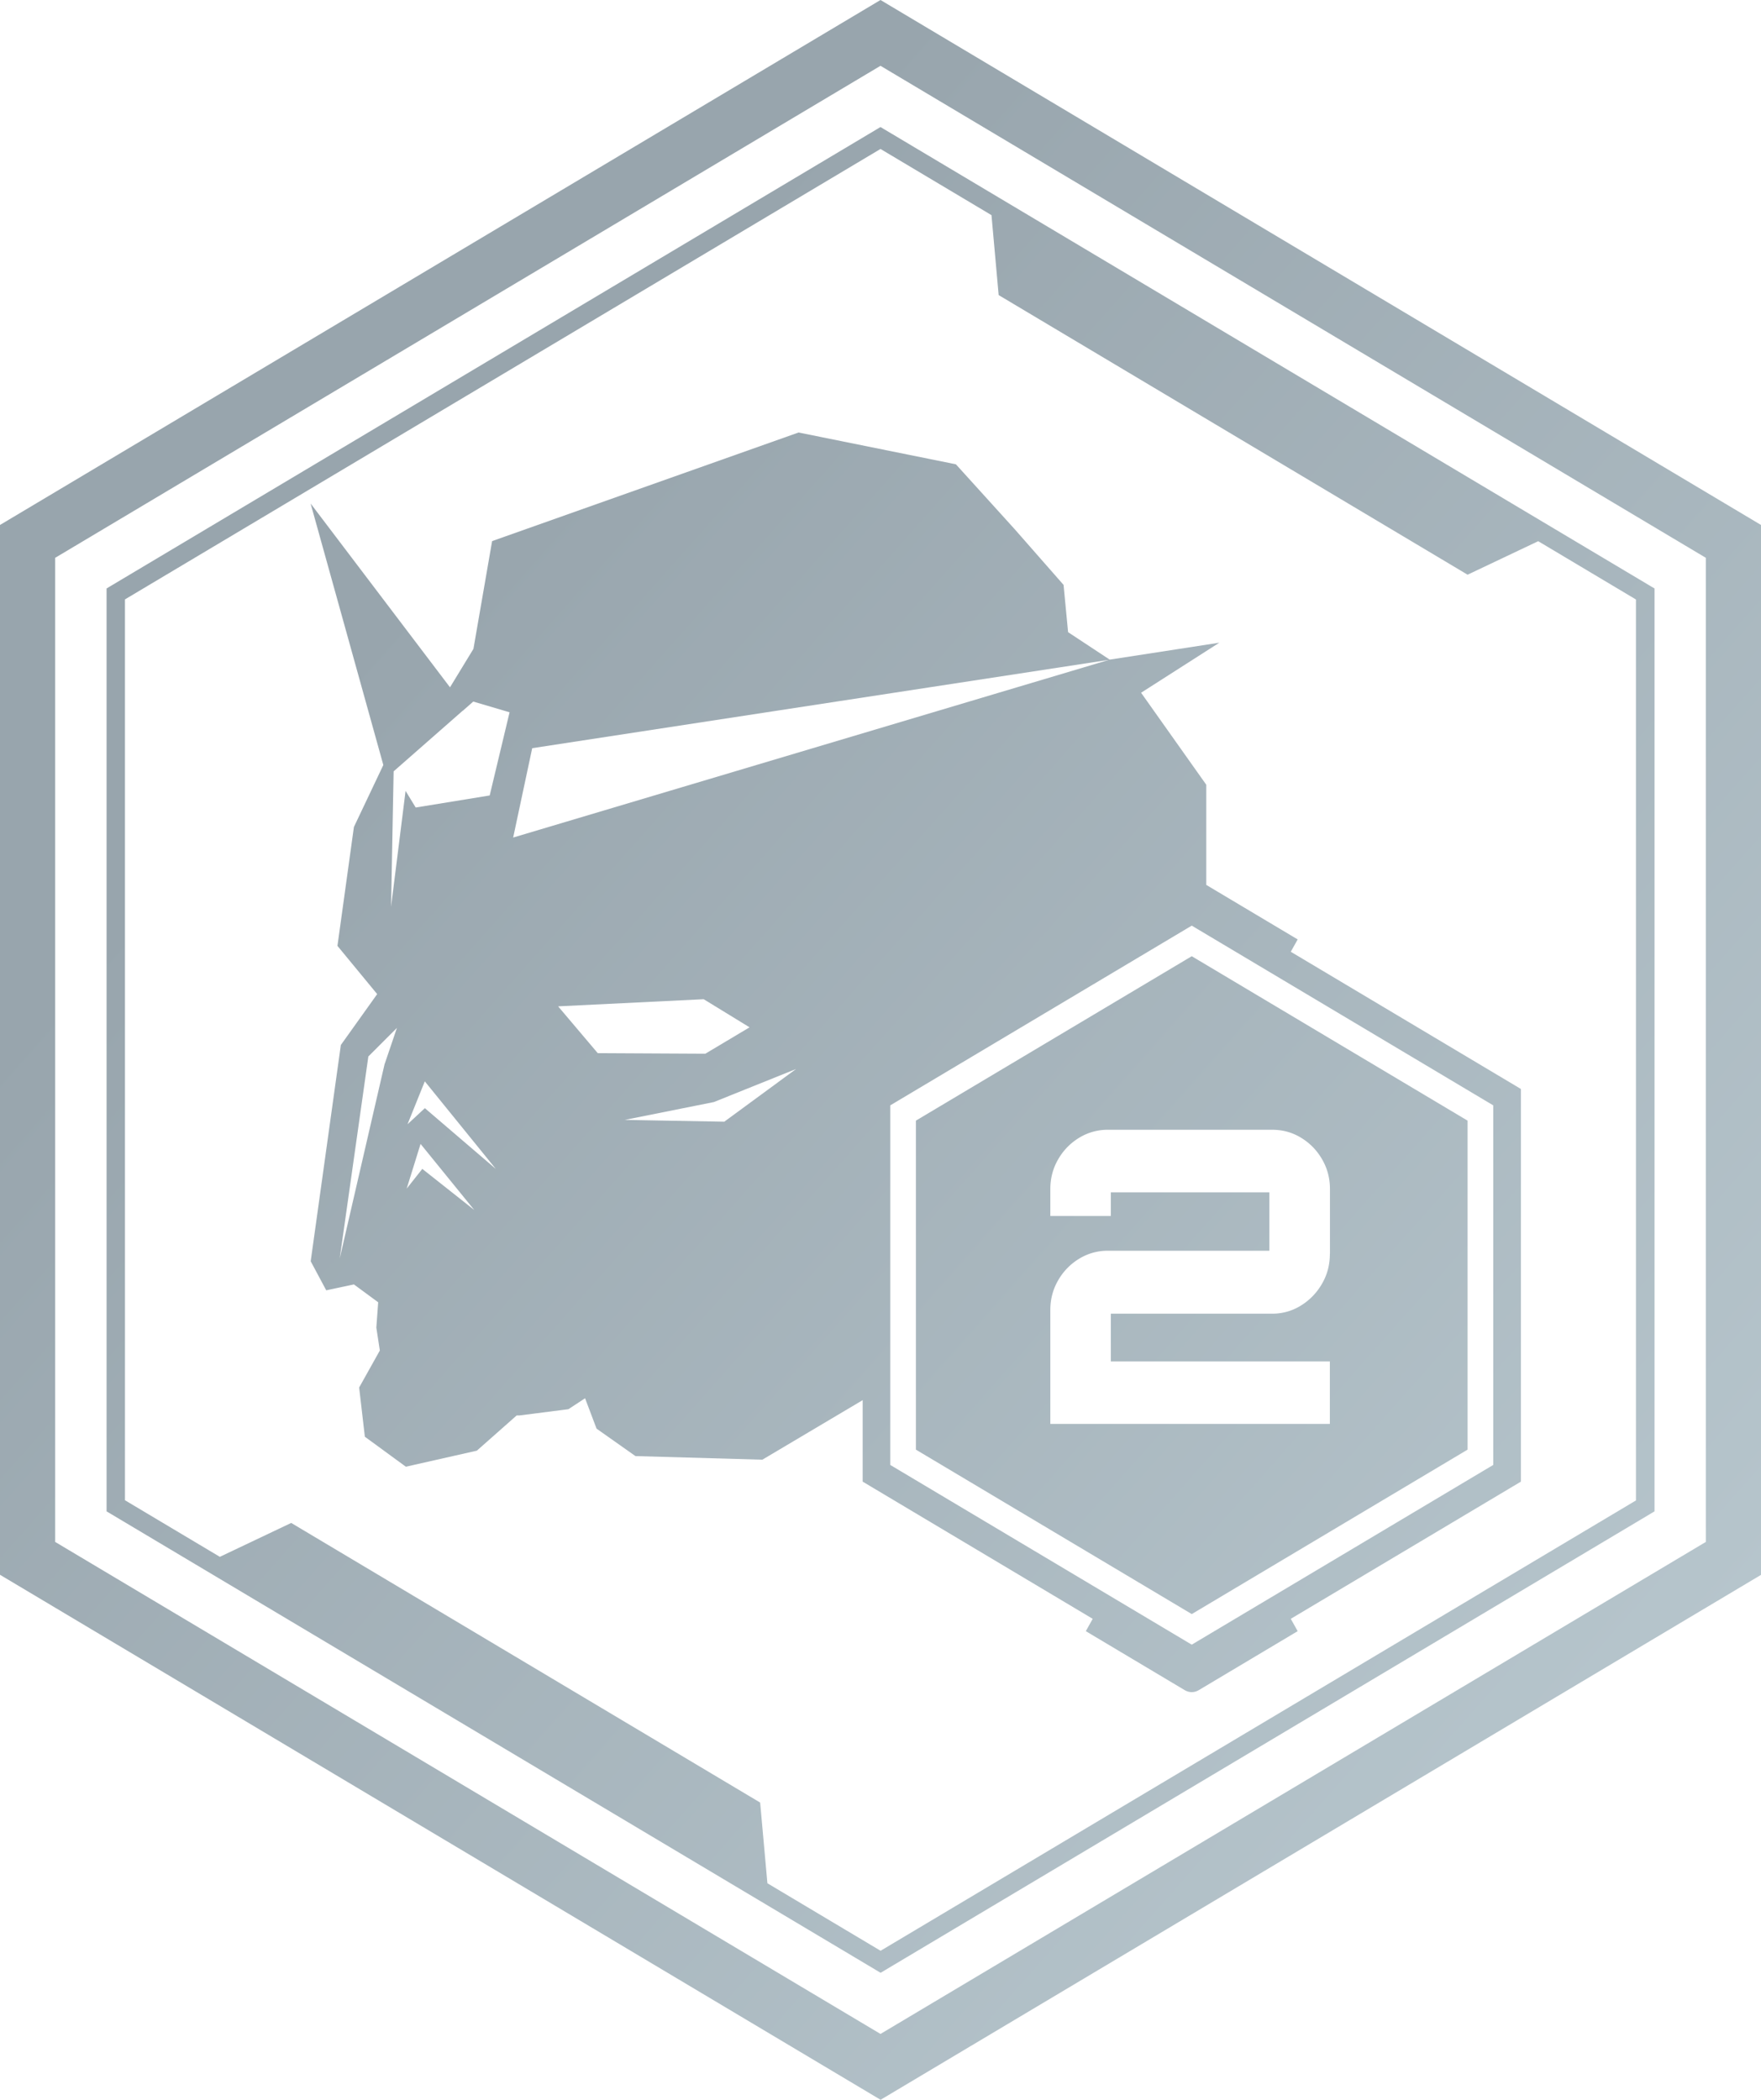 <svg width="130" height="155" fill="none" xmlns="http://www.w3.org/2000/svg"><path d="M112.27 80.38L95.287 70.254l.51-.91-6.748-4.024v-7.394l-4.812-6.791 5.776-3.694-8.084 1.248-44.046 13.134 1.405-6.595 42.64-6.532-3.08-2.032-.334-3.49-3.624-4.129-4.324-4.772-11.614-2.348-22.624 8.017-1.378 7.955-1.73 2.838-10.29-13.568 5.368 19.302-2.172 4.576-1.215 8.775 2.933 3.56-2.682 3.757L22.936 93.1l1.147 2.145 2.043-.435 1.792 1.318-.136 1.87.258 1.69-1.527 2.733.421 3.631 3.027 2.214 5.24-1.184 2.94-2.6h.21l3.611-.463 1.229-.806.848 2.243 2.871 2.025 9.368.267 7.405-4.395v6.014l16.983 10.127-.509.911 7.31 4.359c.157.091.333.141.51.141.176 0 .353-.05.509-.141l7.31-4.359-.509-.911 16.99-10.127V80.402l-.007-.022zM28.4 78.51l-3.32 14.38 2.112-14.906 2.11-2.11-.895 2.635H28.4zm2.77 7.779l-1.148 1.45 1.025-3.3 3.964 4.877-3.835-3.034-.006.007zm.19-4.486l-1.276 1.185 1.276-3.168 5.24 6.462-5.24-4.486v.007zm4.792-23.086l-5.464.89-.747-1.226-1.072 8.55.19-9.994 5.11-4.485-.02.028.788-.694 2.681.792-1.466 6.132v.007zm5.05 15.566l10.745-.526 3.387 2.075-3.265 1.948-7.942-.042-2.932-3.462.007.007zm12.266 8.515l-7.345-.133 6.578-1.317 6.068-2.44-5.301 3.89zm56.766 25.336l-22.257 13.267-22.258-13.267V81.593l22.258-13.267 22.257 13.267v26.541zM65 154.993l-65-38.75V38.75L65 0l65 38.75v77.5L65 155v-.007zM4.073 113.818L65 150.136l60.927-36.318V41.175L65 4.857 4.073 41.175v72.643zM65.339 9.581L65 9.377 8.206 43.235l-.339.204v68.122l56.8 33.858.34.204 56.793-33.858.34-.204V43.439L65.34 9.58zm55.443 101.167l-55.775 33.249-8.356-4.983-.536-5.958-34.618-20.64-5.267 2.502-7.005-4.177V44.245L65 10.996l8.193 4.885.53 5.901 34.617 20.64 5.213-2.473 7.216 4.303v66.503l.013-.007zM87.977 70.583L67.613 82.72v24.285l20.364 12.139 20.363-12.139V82.721L87.977 70.583zm10.195 21.985c0 .806-.197 1.535-.584 2.2a4.52 4.52 0 01-1.547 1.599 3.96 3.96 0 01-2.132.603H82.003v3.525h16.169v4.611H77.537v-8.41c0-.806.197-1.535.584-2.2a4.424 4.424 0 011.547-1.584 4.01 4.01 0 012.132-.589h11.906v-4.31H82.003v1.745h-4.466v-1.99c0-.806.197-1.535.584-2.201a4.423 4.423 0 011.547-1.584 4.01 4.01 0 012.132-.589h12.116c.78 0 1.487.196 2.131.589.645.392 1.161.918 1.548 1.584s.584 1.395.584 2.2v4.794l-.007.007z" fill="url(#paint0_linear_3188_5689)"/><defs><linearGradient id="paint0_linear_3188_5689" x1="115.267" y1="145.138" x2="17.12" y2="57.959" gradientUnits="userSpaceOnUse"><stop stop-color="#B8C7CE"/><stop offset="1" stop-color="#98A5AD"/></linearGradient></defs></svg>